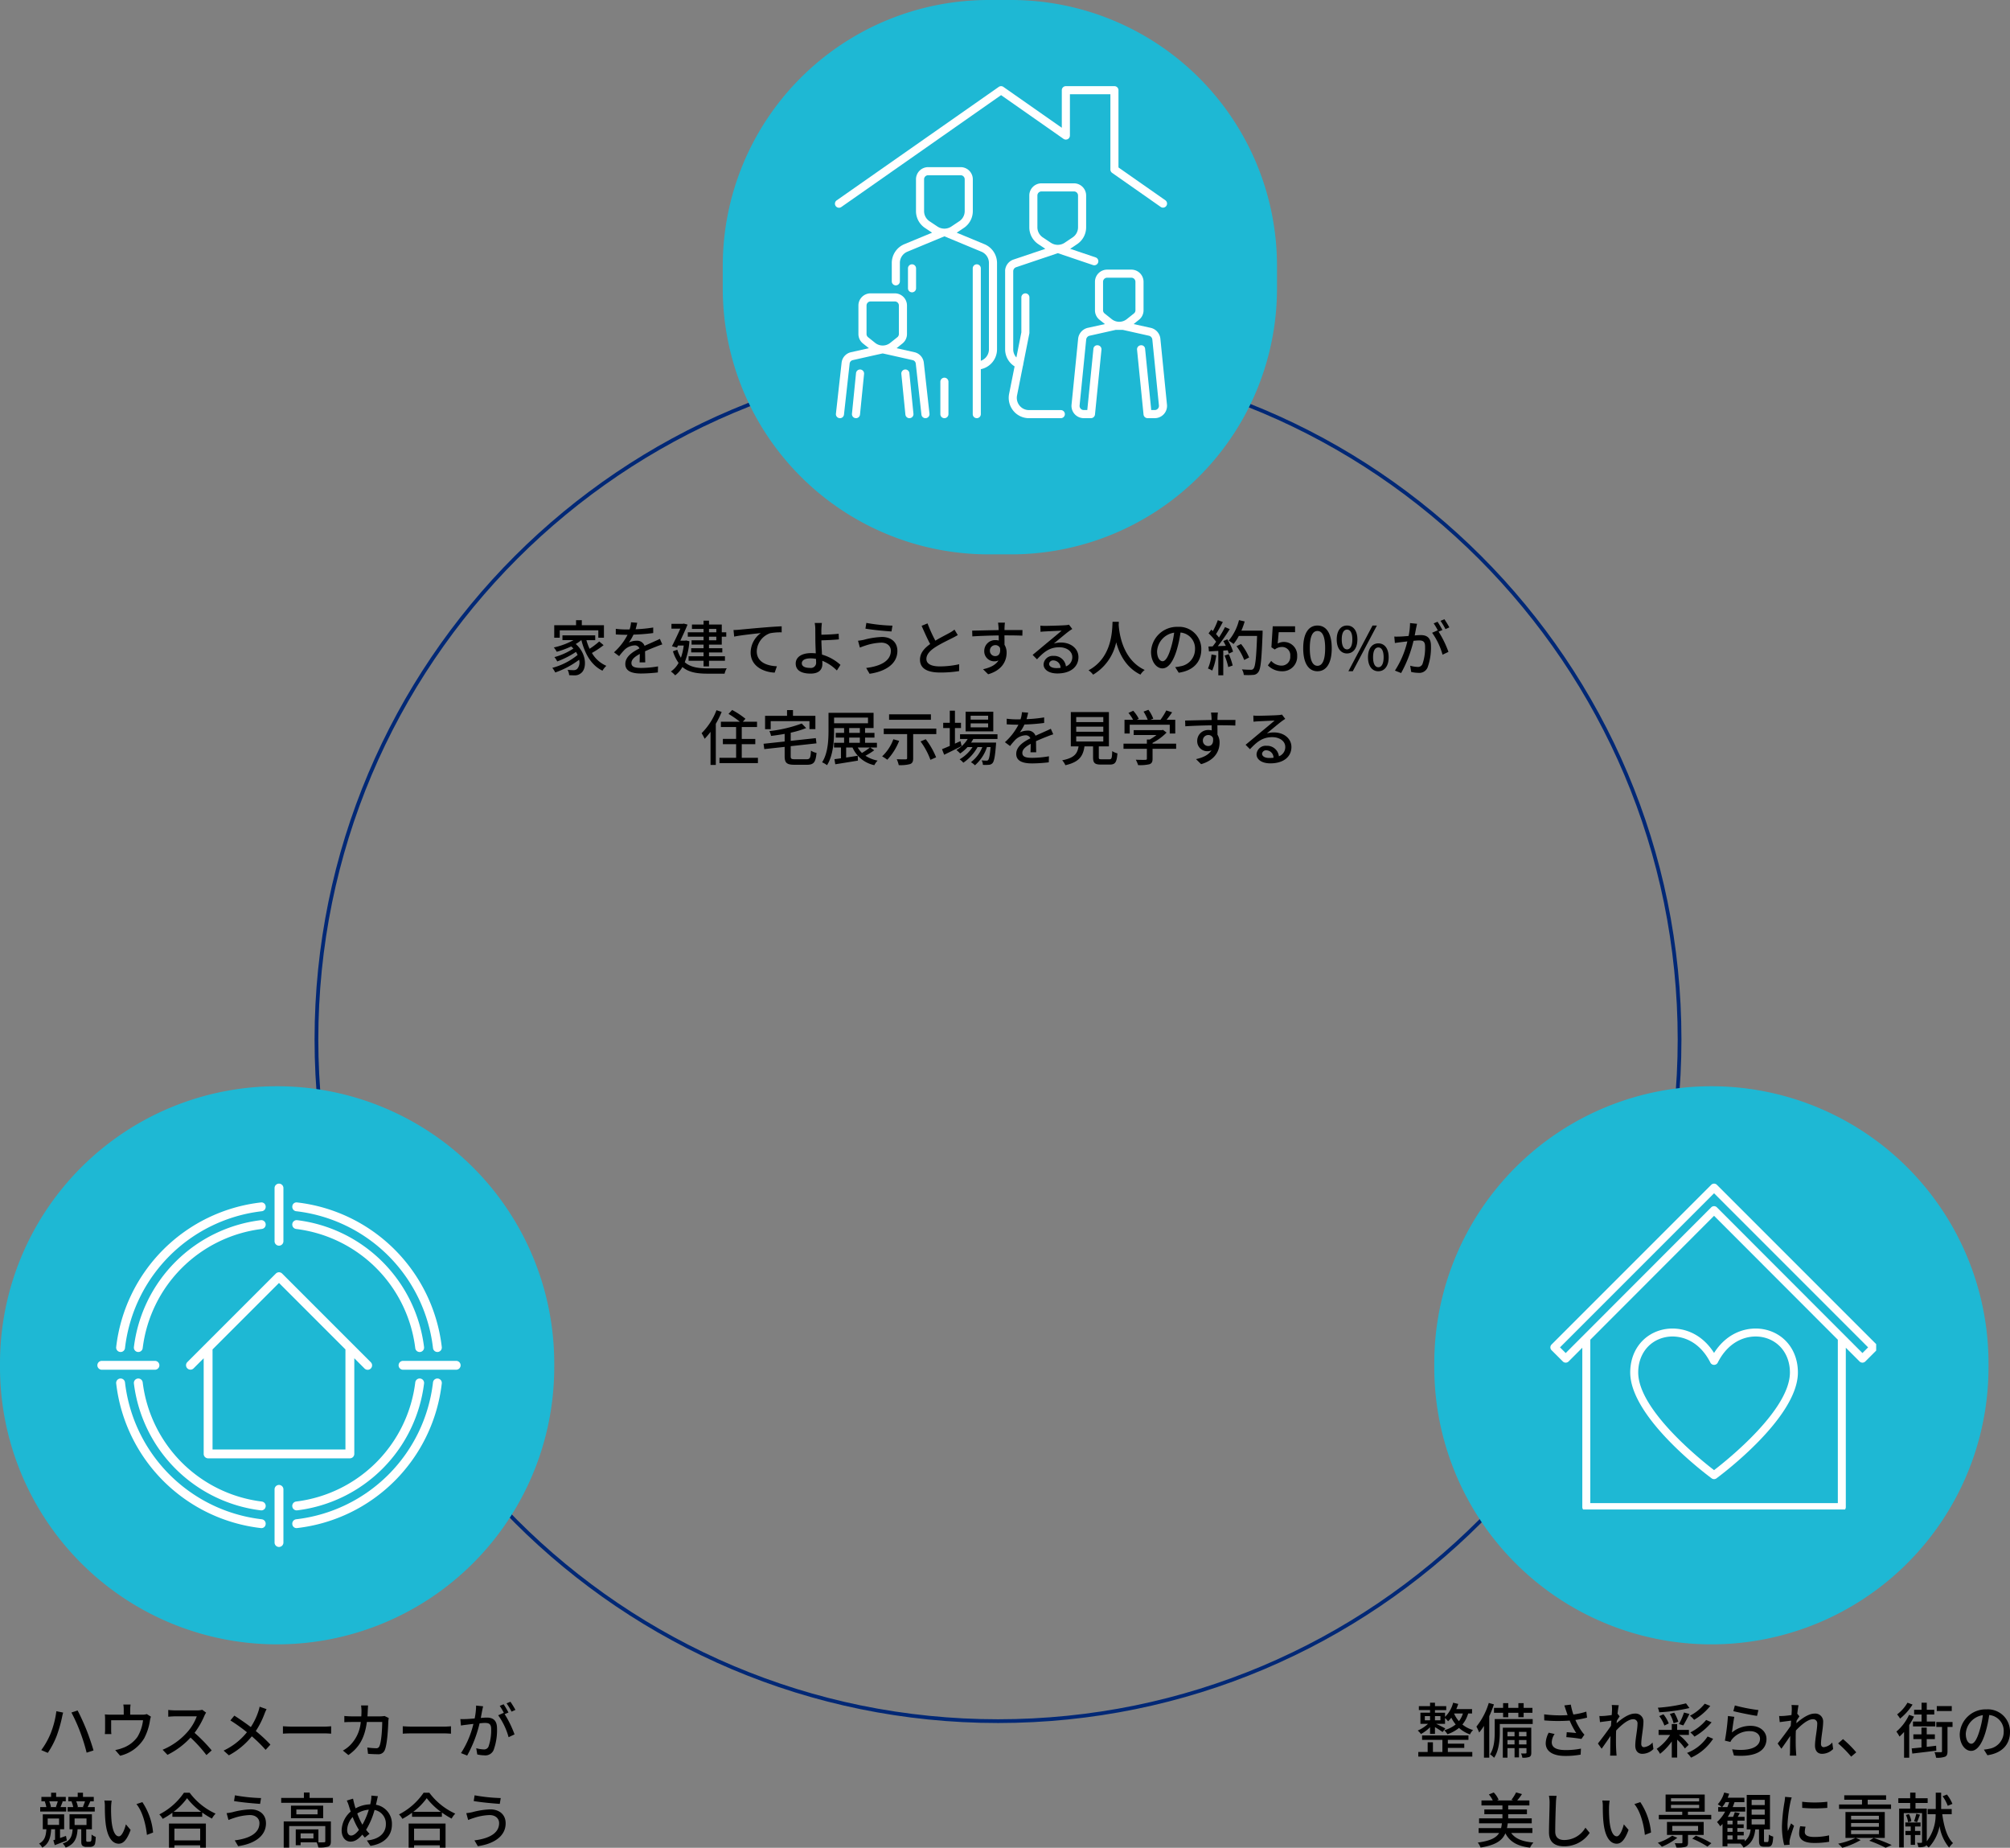 <?xml version="1.0" encoding="UTF-8"?> <svg xmlns="http://www.w3.org/2000/svg" xmlns:xlink="http://www.w3.org/1999/xlink" width="536.736" height="493.312" viewBox="0 0 536.736 493.312"><rect x="0" y="0" width="536.736" height="493.312" fill="#808080" stroke="none"/><defs><clipPath id="clip-path"><rect id="長方形_25732" data-name="長方形 25732" width="89" height="89" fill="#fff"></rect></clipPath><clipPath id="clip-path-2"><rect id="長方形_25733" data-name="長方形 25733" width="87" height="87" fill="#fff"></rect></clipPath><clipPath id="clip-path-3"><rect id="長方形_25734" data-name="長方形 25734" width="97" height="97" fill="#fff"></rect></clipPath></defs><g id="グループ_17572" data-name="グループ 17572" transform="translate(9770 9290)"><g id="パス_43658" data-name="パス 43658" transform="translate(-9686 -9195)" fill="none"><path d="M182.5,0A182.5,182.5,0,1,1,0,182.5,182.5,182.5,0,0,1,182.5,0Z" stroke="none"></path><path d="M 182.5 1 C 170.185 1 157.878 2.241 145.92 4.687 C 134.268 7.072 122.805 10.63 111.852 15.263 C 101.098 19.811 90.725 25.442 81.022 31.997 C 71.411 38.49 62.374 45.947 54.16 54.16 C 45.947 62.374 38.49 71.411 31.997 81.022 C 25.442 90.725 19.811 101.098 15.263 111.852 C 10.63 122.805 7.072 134.268 4.687 145.92 C 2.241 157.878 1 170.185 1 182.5 C 1 194.815 2.241 207.122 4.687 219.08 C 7.072 230.732 10.63 242.195 15.263 253.148 C 19.811 263.902 25.442 274.275 31.997 283.978 C 38.49 293.589 45.947 302.626 54.16 310.84 C 62.374 319.053 71.411 326.51 81.022 333.003 C 90.725 339.558 101.098 345.189 111.852 349.737 C 122.805 354.37 134.268 357.928 145.92 360.313 C 157.878 362.759 170.185 364 182.5 364 C 194.815 364 207.122 362.759 219.08 360.313 C 230.732 357.928 242.195 354.37 253.148 349.737 C 263.902 345.189 274.275 339.558 283.978 333.003 C 293.589 326.51 302.626 319.053 310.84 310.84 C 319.053 302.626 326.51 293.589 333.003 283.978 C 339.558 274.275 345.189 263.902 349.737 253.148 C 354.37 242.195 357.928 230.732 360.313 219.08 C 362.759 207.122 364 194.815 364 182.5 C 364 170.185 362.759 157.878 360.313 145.92 C 357.928 134.268 354.37 122.805 349.737 111.852 C 345.189 101.098 339.558 90.725 333.003 81.022 C 326.51 71.411 319.053 62.374 310.84 54.16 C 302.626 45.947 293.589 38.49 283.978 31.997 C 274.275 25.442 263.902 19.811 253.148 15.263 C 242.195 10.63 230.732 7.072 219.08 4.687 C 207.122 2.241 194.815 1 182.5 1 M 182.5 0 C 283.292 0 365 81.708 365 182.5 C 365 283.292 283.292 365 182.5 365 C 81.708 365 0 283.292 0 182.5 C 0 81.708 81.708 0 182.5 0 Z" stroke="none" fill="#012876"></path></g><path id="パス_43659" data-name="パス 43659" d="M11.624,17.64h4.384V16.52H11.624V15.5h5.5V14.312H4.744V15.5h5.424v3.232H7.64V16.136H6.232v2.592h-2.5V19.96H18.152V18.728H11.624Zm1.664-9.184H15.64A6.062,6.062,0,0,1,14.584,10.5a7.385,7.385,0,0,1-1.3-2.032ZM9.64,10.28H8.184V9.16H9.64ZM5.48,9.16H6.872v1.12H5.48Zm12.608-.7V7.288H13.88A13.082,13.082,0,0,0,14.392,5.9l-1.36-.32a7.972,7.972,0,0,1-2.16,3.776v-1.1H8.184v-.7h3.008V6.5H8.184V5.576H6.872V6.5H3.88v1.04H6.872v.7H4.3v2.976H6.328a9.266,9.266,0,0,1-2.752,1.792,5.222,5.222,0,0,1,.864.928A10.39,10.39,0,0,0,6.872,12.12v1.792H8.184V12.1a22.953,22.953,0,0,1,2.032,1.312l.736-.96c-.4-.224-1.728-.9-2.448-1.232h2.368V9.656a9.663,9.663,0,0,1,.816.88,8.36,8.36,0,0,0,.864-.96,9.374,9.374,0,0,0,1.168,1.808,8.445,8.445,0,0,1-3.056,1.536,5.2,5.2,0,0,1,.848,1.072,9.846,9.846,0,0,0,3.088-1.68,8.658,8.658,0,0,0,2.928,1.728,4.316,4.316,0,0,1,.832-1.168A7.871,7.871,0,0,1,15.512,11.4a8.169,8.169,0,0,0,1.536-2.944Zm8.288.992h1.376V8.264h2.7V9.448h1.408V8.264h2.352V6.952H31.864V5.688H30.456V6.952h-2.7V5.688H26.376V6.952H23.944V8.264h2.432ZM22.552,5.64a18.594,18.594,0,0,1-3.3,6.32,11.521,11.521,0,0,1,.736,1.568,14.281,14.281,0,0,0,1.28-1.76v8.48H22.68V9.176a29.314,29.314,0,0,0,1.248-3.152Zm8.064,11.072V15.544h2v1.168Zm-3.072,0V15.544h1.888v1.168Zm1.888-3.344v1.184H27.544V13.368Zm3.184,0v1.184h-2V13.368Zm1.28-1.12H26.3v8h1.248V17.7h1.888v2.48h1.184V17.7h2v1.2c0,.16-.048.208-.224.224-.16.016-.656.016-1.232,0a4.07,4.07,0,0,1,.352,1.136,4.874,4.874,0,0,0,1.888-.208c.4-.208.5-.544.5-1.136Zm.384-2.3H24.136v3.44c0,1.792-.112,4.24-1.248,5.968a6.065,6.065,0,0,1,1.088.928c1.3-1.92,1.52-4.864,1.52-6.88V11.256H34.28Zm8.9-2.288c.112.32.256.736.416,1.232a33.012,33.012,0,0,1-6.256-.208l.032,1.616a42.073,42.073,0,0,0,6.784.048A22.018,22.018,0,0,0,45.9,13.672c-.544-.064-1.68-.16-2.528-.224l-.112,1.328a38.368,38.368,0,0,1,4.032.48l.8-1.152a7.58,7.58,0,0,1-.768-.944,17.829,17.829,0,0,1-1.648-2.976,27.576,27.576,0,0,0,3.12-.624L48.6,7.96a19.768,19.768,0,0,1-3.456.768,17.4,17.4,0,0,1-.688-2.64L42.728,6.3C42.9,6.776,43.064,7.3,43.176,7.656Zm-3.04,6.272-1.584-.352a6.28,6.28,0,0,0-.8,2.8c0,2.224,1.984,3.392,5.12,3.408a21.853,21.853,0,0,0,4.208-.352l.08-1.6a20.232,20.232,0,0,1-4.192.384c-2.3-.016-3.6-.64-3.6-2.08A4.049,4.049,0,0,1,40.136,13.928ZM55.464,7.48c0,.176-.032.7-.08,1.392-.768.112-1.6.208-2.1.24a10.176,10.176,0,0,1-1.2.016l.16,1.632c.96-.128,2.288-.3,3.04-.4l-.1,1.392c-.864,1.3-2.608,3.6-3.488,4.72l.992,1.392c.672-.928,1.616-2.3,2.368-3.408-.048,1.776-.048,2.688-.064,4.192,0,.256-.016.72-.048,1.056H56.68c-.032-.336-.064-.8-.08-1.088-.1-1.456-.08-2.592-.08-3.984,0-.5.016-1.056.048-1.632,1.392-1.5,3.232-3.008,4.48-3.008a1.1,1.1,0,0,1,1.216,1.264c0,1.5-.592,4.016-.592,5.776,0,1.424.752,2.192,1.872,2.192a4.2,4.2,0,0,0,2.976-1.28L66.28,16.2a3.484,3.484,0,0,1-2.272,1.248c-.5,0-.736-.384-.736-.864,0-1.648.576-4.224.576-5.84A2.105,2.105,0,0,0,61.5,8.488c-1.584,0-3.552,1.44-4.816,2.576.032-.24.048-.464.064-.688.256-.4.56-.864.752-1.152l-.528-.672-.048.016c.128-1.056.256-1.9.336-2.32L55.4,6.184A8.9,8.9,0,0,1,55.464,7.48ZM80.216,5.848a12.248,12.248,0,0,1-3.936,3.2,6.547,6.547,0,0,1,1.1,1.1A15.632,15.632,0,0,0,81.7,6.44Zm.384,4.336a13.137,13.137,0,0,1-4.224,3.328,7.284,7.284,0,0,1,1.1,1.12,16.906,16.906,0,0,0,4.576-3.824ZM75.224,5.752A44.546,44.546,0,0,1,67.688,6.92a4.877,4.877,0,0,1,.384,1.216A46.183,46.183,0,0,0,76.136,7Zm-.736,5.888c.48-.768,1.12-1.984,1.648-3.056L74.68,8.2a17.523,17.523,0,0,1-1.344,3.072Zm-1.328-.992a10.013,10.013,0,0,0-1.1-2.416L70.9,8.584a9.746,9.746,0,0,1,1.008,2.48Zm-2.544.464a9.565,9.565,0,0,0-1.424-2.448l-1.12.5a8.958,8.958,0,0,1,1.376,2.512Zm5.376,3.072V12.84H72.856V11.272h-1.44V12.84H67.9v1.344h3.072A12.442,12.442,0,0,1,67.384,17.9a6.243,6.243,0,0,1,.9,1.328,16.012,16.012,0,0,0,3.136-3.312v4.3h1.44V15.448A12.959,12.959,0,0,1,74.92,17.8l1.008-.976a12.845,12.845,0,0,0-2.592-2.64Zm4.992.416a11.432,11.432,0,0,1-5.5,4.384,5.565,5.565,0,0,1,1.072,1.264,13.647,13.647,0,0,0,5.9-5.04Zm7.28-8.288-.4,1.52c1.232.32,4.752,1.056,6.32,1.264l.368-1.552A46.89,46.89,0,0,1,88.264,6.312Zm-.144,3.04-1.7-.224a60.009,60.009,0,0,1-.816,6.576l1.472.352a3.255,3.255,0,0,1,.544-.848,6.006,6.006,0,0,1,4.72-2.032c1.536,0,2.64.848,2.64,2.032,0,2.112-2.5,3.44-7.44,2.816l.48,1.648c6.256.528,8.688-1.552,8.688-4.432,0-1.9-1.632-3.488-4.24-3.488a7.7,7.7,0,0,0-4.992,1.776C87.624,12.552,87.9,10.36,88.12,9.352ZM103.464,7.48c0,.176-.032.7-.08,1.392-.768.112-1.6.208-2.1.24a10.176,10.176,0,0,1-1.2.016l.16,1.632c.96-.128,2.288-.3,3.04-.4l-.1,1.392c-.864,1.3-2.608,3.6-3.488,4.72l.992,1.392c.672-.928,1.616-2.3,2.368-3.408-.048,1.776-.048,2.688-.064,4.192,0,.256-.016.72-.048,1.056h1.728c-.032-.336-.064-.8-.08-1.088-.1-1.456-.08-2.592-.08-3.984,0-.5.016-1.056.048-1.632,1.392-1.5,3.232-3.008,4.48-3.008a1.1,1.1,0,0,1,1.216,1.264c0,1.5-.592,4.016-.592,5.776,0,1.424.752,2.192,1.872,2.192a4.2,4.2,0,0,0,2.976-1.28l-.24-1.744a3.484,3.484,0,0,1-2.272,1.248c-.5,0-.736-.384-.736-.864,0-1.648.576-4.224.576-5.84A2.105,2.105,0,0,0,109.5,8.488c-1.584,0-3.552,1.44-4.816,2.576.032-.24.048-.464.064-.688.256-.4.56-.864.752-1.152l-.528-.672-.048.016c.128-1.056.256-1.9.336-2.32L103.4,6.184A8.9,8.9,0,0,1,103.464,7.48Zm15.856,12.5,1.36-1.152a29.523,29.523,0,0,0-3.536-3.536l-1.312,1.152A29.2,29.2,0,0,1,119.32,19.976Zm26.864-13.5h-4V7.8h4ZM138.12,10.6h-2.288v1.312h5.952V10.6h-2.272V8.728h2V7.464h-2V5.576H138.12V7.464h-1.984V8.728h1.984Zm-3.76-5.024a10.39,10.39,0,0,1-2.768,3.12,10.3,10.3,0,0,1,.8,1.12,15.2,15.2,0,0,0,3.328-3.744Zm.416,3.248a12.881,12.881,0,0,1-3.376,4.464,10.5,10.5,0,0,1,.832,1.328,14.809,14.809,0,0,0,1.216-1.232v6.88h1.376v-8.72a17.84,17.84,0,0,0,1.28-2.272Zm7.232,8.24c-.832.112-1.7.208-2.512.3V15.3h2.176v-1.28H139.5V12.216h-1.408v1.808h-2.16V15.3h2.16v2.224c-.976.1-1.872.192-2.608.256l.16,1.376c1.744-.208,4.128-.48,6.416-.784Zm4.384-6.336h-4.336v1.328h1.52V18.52c0,.208-.064.272-.288.272-.224.016-.944,0-1.712-.016a6.708,6.708,0,0,1,.416,1.488,5.853,5.853,0,0,0,2.4-.272c.512-.224.656-.672.656-1.44v-6.5h1.344Zm15.344,2.656a5.922,5.922,0,0,0-6.272-6.032,6.935,6.935,0,0,0-7.152,6.656c0,2.672,1.456,4.432,3.04,4.432s2.912-1.808,3.872-5.072a31.859,31.859,0,0,0,.96-4.5,4.254,4.254,0,0,1,3.872,4.464,4.6,4.6,0,0,1-3.872,4.544,9.889,9.889,0,0,1-1.424.224l.944,1.5C159.592,19.048,161.736,16.744,161.736,13.384Zm-11.808.464a5.348,5.348,0,0,1,4.56-4.944,25.474,25.474,0,0,1-.88,4.128c-.736,2.464-1.488,3.5-2.208,3.5C150.712,16.536,149.928,15.688,149.928,13.848ZM34.2,40.36v-1.3H27.416c.08-.4.144-.832.208-1.28h6.4V36.456H27.736v-1.1h5.008v-1.28H27.736V33H33.4V31.672H30.136a13.784,13.784,0,0,0,1.28-1.7l-1.568-.448A12.035,12.035,0,0,1,28.6,31.512l.528.16H24.744l.432-.192a6.131,6.131,0,0,0-1.3-1.936l-1.3.528a7.212,7.212,0,0,1,1.04,1.6H20.6V33h5.6v1.072H21.368v1.28H26.2v1.1H19.96v1.328h6.1c-.064.464-.128.88-.224,1.28H19.848v1.3H25.32c-.768,1.28-2.336,2.1-5.712,2.56a4.422,4.422,0,0,1,.752,1.328c4.064-.656,5.808-1.888,6.624-3.808,1.2,2.288,3.216,3.424,6.592,3.84a5.5,5.5,0,0,1,.9-1.376c-2.912-.24-4.848-1.008-5.936-2.544Zm6.464-9.92-2.048-.016a9.259,9.259,0,0,1,.176,1.856c0,1.536-.16,5.664-.16,7.936,0,2.656,1.632,3.7,4.064,3.7a8.125,8.125,0,0,0,6.8-3.584L48.36,38.936a6.556,6.556,0,0,1-5.632,3.3c-1.392,0-2.432-.576-2.432-2.272,0-2.208.112-5.9.192-7.68A14.593,14.593,0,0,1,40.664,30.44Zm14.16,1.28-1.952-.032a8.186,8.186,0,0,1,.128,1.5c0,.96.016,2.88.176,4.288.432,4.208,1.92,5.744,3.536,5.744,1.168,0,2.16-.944,3.168-3.68l-1.264-1.488c-.368,1.456-1.072,3.2-1.872,3.2-1.072,0-1.728-1.7-1.968-4.208a35.822,35.822,0,0,1-.112-3.6A13.1,13.1,0,0,1,54.824,31.72Zm8.192.4-1.584.528c1.616,1.92,2.528,5.472,2.8,8.224l1.648-.64A17.428,17.428,0,0,0,63.016,32.12Zm8.192.72h7.52v.88h-7.52Zm0-1.76h7.52v.848h-7.52ZM81.96,35.528H75.736V34.68h4.48V30.1H69.768V34.68h4.448v.848H67.96v1.184h14ZM71.528,41.08a13.229,13.229,0,0,1-3.84,1.888,9.713,9.713,0,0,1,1.088,1.056A17.492,17.492,0,0,0,72.9,41.64Zm.032-2.608h6.88v1.344H71.56Zm8.384,2.4V37.416H70.136v3.456h4.128v1.984c0,.176-.064.24-.288.256-.208,0-1.008,0-1.76-.032a5.13,5.13,0,0,1,.432,1.168,8.707,8.707,0,0,0,2.416-.176c.528-.16.688-.48.688-1.152V40.872ZM76.888,41.88a23.025,23.025,0,0,1,4.048,2.112l1.056-.9a23.82,23.82,0,0,0-4.144-2.016Zm15.856-5.2h3.5v1.408h-3.5Zm0-2.592h3.5V35.48h-3.5Zm0-2.576h3.5V32.9h-3.5ZM86.28,41h1.376v1.088H86.28Zm1.376-2.944H86.28v-.992h1.376Zm0,1.984H86.28v-.992h1.376Zm-2.784-6.592a7.534,7.534,0,0,0,.9-1.312h.976c-.144.448-.3.88-.48,1.312ZM96.3,42.776c-.224,0-.256-.048-.256-.432V39.4h1.6V30.2H91.432v9.2h1.024A4.387,4.387,0,0,1,90.9,42.568v-.48H88.936V41h1.7v-.96h-1.7v-.992h1.68v-.992h-1.68v-.992h1.92V36.056H89.032c.176-.3.368-.656.56-.992l-1.344-.256a10.137,10.137,0,0,1-.464,1.248H86.376a13.271,13.271,0,0,0,.784-1.408h3.872v-1.2H87.688c.176-.432.336-.864.48-1.312h2.64v-1.2H86.36q.216-.528.384-1.056l-1.328-.32A7.955,7.955,0,0,1,83.7,32.7a8.089,8.089,0,0,1,1.072.752h-.96v1.2h1.856A10.143,10.143,0,0,1,83.5,37.432a9.721,9.721,0,0,1,.864,1.136,7.494,7.494,0,0,0,.608-.624v5.968H86.28v-.72H89.8l-.032.016a4.342,4.342,0,0,1,.816,1.056c2.176-.992,2.88-2.672,3.136-4.864h.992v2.96c0,1.264.256,1.664,1.376,1.664h1.04c.944,0,1.28-.56,1.376-2.7a3.689,3.689,0,0,1-1.168-.528c-.032,1.744-.1,1.984-.368,1.984Zm9.936-10.752.016,1.632a40.778,40.778,0,0,0,6.7,0V32.024A29.485,29.485,0,0,1,106.232,32.024Zm.912,6.656-1.44-.128a8.1,8.1,0,0,0-.272,1.968c0,1.552,1.248,2.5,3.968,2.5a21.952,21.952,0,0,0,4.048-.32l-.032-1.712a17.182,17.182,0,0,1-3.984.432c-1.936,0-2.5-.592-2.5-1.312A5.559,5.559,0,0,1,107.144,38.68Zm-3.7-7.808-1.776-.16a11.63,11.63,0,0,1-.144,1.328,46.172,46.172,0,0,0-.688,6.384,20.332,20.332,0,0,0,.592,5.168l1.456-.1c-.016-.192-.032-.432-.032-.592a3.128,3.128,0,0,1,.08-.736c.16-.8.72-2.512,1.136-3.728l-.8-.64c-.256.592-.576,1.376-.848,2.032a15.787,15.787,0,0,1-.1-1.712,38.371,38.371,0,0,1,.784-6.032A11.475,11.475,0,0,1,103.448,30.872Zm26.528,1.872h-6.24V31.48h4.912V30.3H117.48V31.48h4.736v1.264h-6.128v1.184h13.888Zm-3.248,4.016H119.3v-.992h7.424Zm0,1.936H119.3V37.7h7.424Zm0,1.968H119.3V39.64h7.424Zm1.568-5.9H117.8v6.912h2.656a18.3,18.3,0,0,1-4.608,1.536,8,8,0,0,1,1.1,1.1,21.173,21.173,0,0,0,4.912-2.064l-1.3-.576H128.3Zm-4.144,7.664A34.108,34.108,0,0,1,128.52,44.3l1.632-.72a50.489,50.489,0,0,0-4.816-1.9Zm22.208-9.84a10.058,10.058,0,0,0-1.472-2.5l-1.152.464a10.569,10.569,0,0,1,1.376,2.544ZM137.8,40.9V39.816h-1.424V38.632h1.472V37.56h-4.064v1.072h1.44v1.184h-1.408V40.9h1.408v2.624h1.152V40.9Zm-3.856-5.36a7.3,7.3,0,0,1,.592,1.968l.864-.272a6.93,6.93,0,0,0-.64-1.92Zm2.768-.32a18.122,18.122,0,0,1-.592,2.016l.8.24c.224-.512.5-1.28.784-2Zm9.456.128V33.96h-2.816V29.592h-1.44V33.96h-2.16v1.392h2.128a11.7,11.7,0,0,1-2.368,7.232V33.848H136.5v-1.5h3.248V31.08H136.5v-1.5H135.08v1.5h-3.168v1.264h3.168v1.5h-2.944V44.216h1.232V35.048h4.88V42.76c0,.176-.064.224-.224.224a8.939,8.939,0,0,1-1.1-.016,5.543,5.543,0,0,1,.352,1.184,4.3,4.3,0,0,0,1.76-.208.758.758,0,0,0,.336-.336,8.557,8.557,0,0,1,.656.64,11.584,11.584,0,0,0,2.9-5.728,11.736,11.736,0,0,0,2.56,5.744,5.4,5.4,0,0,1,1.04-1.2c-1.616-1.536-2.432-4.432-2.88-7.712Z" transform="translate(-9395 -8841)"></path><path id="パス_43660" data-name="パス 43660" d="M74,0a74,74,0,0,1,74,74v1A74,74,0,0,1,0,75V74A74,74,0,0,1,74,0Z" transform="translate(-9770 -9000)" fill="#1eb8d4"></path><path id="パス_43661" data-name="パス 43661" d="M74,0a74,74,0,0,1,74,74v1A74,74,0,0,1,0,75V74A74,74,0,0,1,74,0Z" transform="translate(-9387 -9000)" fill="#1eb8d4"></path><path id="パス_43662" data-name="パス 43662" d="M71,0h6a71,71,0,0,1,71,71v6a71,71,0,0,1-71,71H71A71,71,0,0,1,0,77V71A71,71,0,0,1,71,0Z" transform="translate(-9577 -9290)" fill="#1eb8d4"></path><path id="パス_43663" data-name="パス 43663" d="M6.472,8.28h10.3v1.968h1.5V6.92H12.36V5.576H10.824V6.92H5v3.328H6.472Zm10.544,2.976a20.794,20.794,0,0,1-2.576,1.952,15.159,15.159,0,0,1-.848-2.3h2.352V9.624H7.192V10.9h2.944a19.155,19.155,0,0,1-5.248,1.952,7.338,7.338,0,0,1,.784,1.152,23.884,23.884,0,0,0,3.856-1.424,4.968,4.968,0,0,1,.592.56,17.283,17.283,0,0,1-5.072,2.288A5.278,5.278,0,0,1,5.8,16.584a24.16,24.16,0,0,0,5.008-2.544q.24.408.432.816A17.979,17.979,0,0,1,4.488,18.3a7.258,7.258,0,0,1,.784,1.232,23.216,23.216,0,0,0,6.368-3.392,2.618,2.618,0,0,1-.528,2.448,1.375,1.375,0,0,1-1.056.32,13.686,13.686,0,0,1-1.488-.08,3.591,3.591,0,0,1,.416,1.424c.5.032.976.048,1.376.048a2.511,2.511,0,0,0,1.792-.592c1.552-1.12,1.616-5.136-1.408-7.776A10,10,0,0,0,12.216,10.9h.032c.96,3.744,2.688,6.736,5.632,8.16a5.448,5.448,0,0,1,1.04-1.3,8.193,8.193,0,0,1-3.856-3.44,24.6,24.6,0,0,0,3.12-2.08ZM27.16,6.264,25.5,6.136a7.968,7.968,0,0,1-.368,1.9c-.32.016-.64.016-.944.016a20.681,20.681,0,0,1-2.752-.176v1.5c.9.064,2,.1,2.672.1h.464a16.076,16.076,0,0,1-3.616,4.672l1.376,1.024a17.4,17.4,0,0,1,1.456-1.712,4.078,4.078,0,0,1,2.656-1.152,1.288,1.288,0,0,1,1.312.8c-1.856.944-3.776,2.192-3.776,4.16,0,1.984,1.856,2.544,4.24,2.544a40.743,40.743,0,0,0,4.448-.288l.048-1.616a27.246,27.246,0,0,1-4.448.416c-1.616,0-2.656-.224-2.656-1.312,0-.944.864-1.68,2.24-2.432-.016.784-.032,1.7-.064,2.256H29.3c-.016-.768-.032-2.048-.048-2.96,1.12-.512,2.16-.928,2.976-1.248.48-.192,1.168-.448,1.632-.592l-.656-1.472c-.512.256-.976.464-1.52.7-.752.352-1.568.688-2.56,1.152a2.106,2.106,0,0,0-2.144-1.36,4.7,4.7,0,0,0-2.048.48,12.839,12.839,0,0,0,1.232-2.112,49.437,49.437,0,0,0,5.264-.416V7.528a36.887,36.887,0,0,1-4.7.464C26.936,7.3,27.064,6.712,27.16,6.264ZM46.328,7.9H48.28v.912H46.328Zm1.952,3.04H46.328v-.96H48.28Zm-3.408,0h-3.2V12.1h3.2v.96h-3.3v1.12h3.3v1.024h-4v1.2h4v1.5h1.456v-1.5h4.256v-1.2H46.328V14.184H49.88v-1.12H46.328V12.1h3.408V9.976h1.2V8.808h-1.2V6.728H46.328V5.7H44.872V6.728h-3.1V7.9h3.1v.912H40.664V9.976h4.208Zm-4.656.048-.24.048h-1.3c.7-1.488,1.424-3.056,1.92-4.288l-1.024-.272-.224.064H36.3v1.3h2.368c-.624,1.392-1.488,3.248-2.24,4.688l1.344.368.272-.56h1.536a15.833,15.833,0,0,1-.752,3.264,8.321,8.321,0,0,1-.96-2.144l-1.168.416a10.392,10.392,0,0,0,1.5,3.1,6.545,6.545,0,0,1-2.048,2.3A6.326,6.326,0,0,1,37.288,20.3a6.975,6.975,0,0,0,1.936-2.224c1.68,1.424,3.92,1.776,6.72,1.776h4.544a5.216,5.216,0,0,1,.576-1.44c-.96.032-4.3.032-5.088.032-2.5-.016-4.592-.3-6.128-1.648a18.873,18.873,0,0,0,1.248-5.6ZM52.872,8.2l.176,1.76c1.776-.384,5.5-.768,7.12-.944a6.443,6.443,0,0,0-2.72,5.2c0,3.536,3.28,5.216,6.416,5.36l.592-1.7c-2.656-.112-5.376-1.088-5.376-4a5.3,5.3,0,0,1,3.552-4.816,14.272,14.272,0,0,1,3.1-.24V7.208c-1.1.048-2.7.144-4.416.288-2.944.24-5.792.512-6.96.624C54.056,8.152,53.5,8.184,52.872,8.2Zm18.24,8.88c0-.816.848-1.312,2.336-1.312a7.366,7.366,0,0,1,1.456.144c.016.32.016.592.016.8a1.392,1.392,0,0,1-1.6,1.6C71.96,18.312,71.112,17.912,71.112,17.08Zm5.36-10.768h-1.92a9.051,9.051,0,0,1,.16,1.728c0,.688.016,1.84.016,2.784,0,.912.064,2.336.112,3.6-.384-.032-.784-.064-1.184-.064-2.832,0-4.176,1.232-4.176,2.784,0,1.968,1.744,2.688,3.984,2.688,2.368,0,3.136-1.216,3.136-2.576,0-.24,0-.528-.016-.848A11.727,11.727,0,0,1,80.472,19l.96-1.5A12.457,12.457,0,0,0,76.5,14.76c-.064-1.312-.16-2.784-.16-3.808,1.3-.032,3.28-.112,4.672-.256l-.064-1.5c-1.376.16-3.328.24-4.608.256,0-.512-.016-1.008,0-1.408A17.055,17.055,0,0,1,76.472,6.312ZM94.888,13.72c0,2.7-2.672,4.128-6.592,4.608l.912,1.552c4.288-.624,7.424-2.656,7.424-6.1,0-2.384-1.728-3.728-4.112-3.728a20.848,20.848,0,0,0-4.816.752,14.165,14.165,0,0,1-1.584.256l.5,1.824c.416-.16.944-.368,1.424-.512a14.784,14.784,0,0,1,4.288-.8C93.912,11.576,94.888,12.488,94.888,13.72ZM88.344,6.3,88.1,7.832c1.824.32,5.152.64,6.96.752l.256-1.552A45.383,45.383,0,0,1,88.344,6.3Zm16.336.128L103.1,7.08c.752,1.712,1.552,3.52,2.288,4.864-1.632,1.152-2.72,2.464-2.72,4.16,0,2.56,2.272,3.44,5.36,3.44a30.546,30.546,0,0,0,5.088-.384l.016-1.824a23.837,23.837,0,0,1-5.168.576c-2.384,0-3.584-.736-3.584-1.984,0-1.168.9-2.176,2.3-3.1,1.52-.992,3.648-1.984,4.7-2.528.512-.256.96-.5,1.376-.752l-.88-1.456a8.872,8.872,0,0,1-1.28.848c-.832.464-2.416,1.248-3.824,2.1A37.384,37.384,0,0,1,104.68,6.424Zm20.672-.192h-1.84c.032.16.08.656.128,1.168.016.192.016.464.032.816-2.288.032-5.264.112-7.072.144l.048,1.536c1.984-.128,4.608-.224,7.04-.256,0,.464.016.944.016,1.36a3.2,3.2,0,0,0-.9-.112,2.89,2.89,0,0,0-2.976,2.88,2.672,2.672,0,0,0,2.688,2.784,2.506,2.506,0,0,0,1.12-.24c-.768,1.232-2.24,1.936-4.128,2.352l1.36,1.344c3.792-1.1,4.928-3.616,4.928-5.744a3.941,3.941,0,0,0-.56-2.128c0-.72,0-1.648-.016-2.512,2.32,0,3.84.032,4.784.08l.032-1.5h-4.8c0-.32,0-.608.016-.8A9.324,9.324,0,0,1,125.352,6.232Zm-4.016,7.5a1.442,1.442,0,0,1,1.456-1.5A1.319,1.319,0,0,1,124.04,13c.208,1.5-.416,2.16-1.248,2.16A1.4,1.4,0,0,1,121.336,13.736Zm15.808,3.488a1.063,1.063,0,0,1,1.168-.912A1.965,1.965,0,0,1,140.2,18.3a8.526,8.526,0,0,1-1.136.064C137.928,18.36,137.144,17.928,137.144,17.224ZM134.808,7.032l.048,1.648c.368-.048.784-.08,1.184-.1.832-.048,3.6-.176,4.448-.208-.8.7-2.656,2.24-3.552,2.976-.944.784-2.944,2.464-4.192,3.488l1.168,1.184c1.888-2.016,3.392-3.216,5.952-3.216,2,0,3.472,1.088,3.472,2.592a2.6,2.6,0,0,1-1.7,2.512,3.158,3.158,0,0,0-3.328-2.8,2.432,2.432,0,0,0-2.64,2.256c0,1.456,1.472,2.432,3.68,2.432,3.6,0,5.632-1.824,5.632-4.368,0-2.24-1.984-3.888-4.656-3.888a6.629,6.629,0,0,0-1.92.272c1.136-.928,3.1-2.592,3.92-3.2.336-.256.672-.48,1.008-.688l-.88-1.152a4.771,4.771,0,0,1-1.024.144c-.864.08-4.512.176-5.344.176A11.622,11.622,0,0,1,134.808,7.032Zm19.28-1.024c-.112,2.112-.016,9.536-6.416,12.944A5.093,5.093,0,0,1,148.9,20.12a13.281,13.281,0,0,0,6.16-8.64c.832,3.088,2.608,6.752,6.48,8.624a4.82,4.82,0,0,1,1.136-1.248C156.7,16.1,155.864,8.92,155.72,6.792c.032-.288.032-.56.048-.784Zm23.7,7.376a5.922,5.922,0,0,0-6.272-6.032,6.935,6.935,0,0,0-7.152,6.656c0,2.672,1.456,4.432,3.04,4.432s2.912-1.808,3.872-5.072a31.859,31.859,0,0,0,.96-4.5,4.254,4.254,0,0,1,3.872,4.464,4.6,4.6,0,0,1-3.872,4.544,9.889,9.889,0,0,1-1.424.224l.944,1.5C175.64,19.048,177.784,16.744,177.784,13.384Zm-11.808.464a5.348,5.348,0,0,1,4.56-4.944,25.474,25.474,0,0,1-.88,4.128c-.736,2.464-1.488,3.5-2.208,3.5C166.76,16.536,165.976,15.688,165.976,13.848Zm14.528.88a12.092,12.092,0,0,1-.944,3.744,6.253,6.253,0,0,1,1.136.56,14.814,14.814,0,0,0,1.072-4.08Zm3.5.288a17.278,17.278,0,0,1,.976,3.072l1.184-.416a17.448,17.448,0,0,0-1.04-3.024Zm-.352-3.872a13.759,13.759,0,0,1,.672,1.28l-2.128.08a50.224,50.224,0,0,0,3.184-4.544l-1.264-.544A29.819,29.819,0,0,1,182.5,10.2a9.323,9.323,0,0,0-.784-.928c.576-.864,1.248-2.128,1.824-3.216l-1.344-.48a18.451,18.451,0,0,1-1.312,2.9l-.432-.384-.72.992a17.218,17.218,0,0,1,2.016,2.24c-.32.448-.624.864-.928,1.248l-1.12.032.128,1.312c.736-.048,1.584-.1,2.5-.144V20.28h1.328V13.688l1.184-.08a8.061,8.061,0,0,1,.288.9l1.136-.544a13.521,13.521,0,0,0-1.536-3.28Zm10.5-2.784h-5.664a21.186,21.186,0,0,0,.88-2.448l-1.52-.352a13.387,13.387,0,0,1-2.768,5.472,11.122,11.122,0,0,1,1.312.9A12.436,12.436,0,0,0,187.8,9.784h4.88c-.208,5.872-.464,8.24-.976,8.752a.767.767,0,0,1-.688.272c-.384,0-1.344-.016-2.384-.1a3.351,3.351,0,0,1,.5,1.488,15.294,15.294,0,0,0,2.464-.016A1.709,1.709,0,0,0,193,19.448c.672-.816.88-3.312,1.152-10.368Zm-3.6,7.168a15.094,15.094,0,0,0-2.16-3.6l-1.2.592a15.72,15.72,0,0,1,2.048,3.68Zm8.864,3.68a3.885,3.885,0,0,0,3.968-4.08,3.54,3.54,0,0,0-5.2-3.328l.272-3.024h4.368V7.208h-5.968l-.352,5.6.9.592a3.1,3.1,0,0,1,1.888-.672,2.184,2.184,0,0,1,2.24,2.464,2.3,2.3,0,0,1-2.336,2.512,3.768,3.768,0,0,1-2.752-1.264l-.88,1.2A5.211,5.211,0,0,0,199.416,19.208Zm9.392,0c2.3,0,3.808-2.048,3.808-6.144C212.616,9,211.112,7,208.808,7S205,8.984,205,13.064C205,17.16,206.5,19.208,208.808,19.208Zm0-1.456c-1.2,0-2.048-1.28-2.048-4.688,0-3.376.848-4.608,2.048-4.608s2.048,1.232,2.048,4.608C210.856,16.472,210.008,17.752,208.808,17.752Zm7.888-3.3c1.648,0,2.768-1.376,2.768-3.744S218.344,7,216.7,7s-2.752,1.344-2.752,3.712S215.048,14.456,216.7,14.456Zm0-1.088c-.816,0-1.408-.848-1.408-2.656,0-1.824.592-2.624,1.408-2.624.832,0,1.424.8,1.424,2.624C218.12,12.52,217.528,13.368,216.7,13.368Zm.368,5.84h1.168L224.68,7h-1.168Zm8,0c1.632,0,2.752-1.36,2.752-3.728s-1.12-3.712-2.752-3.712c-1.648,0-2.768,1.344-2.768,3.712S223.416,19.208,225.064,19.208Zm0-1.072c-.832,0-1.408-.848-1.408-2.656,0-1.824.576-2.624,1.408-2.624.816,0,1.408.8,1.408,2.624C226.472,17.288,225.88,18.136,225.064,18.136ZM235.4,6.536l-1.872-.192a17.963,17.963,0,0,1-.384,3.44c-.9.08-1.76.144-2.272.16-.544.016-1.024.032-1.552,0l.16,1.728c.432-.08,1.184-.176,1.584-.224.368-.048,1.024-.128,1.744-.208a24.954,24.954,0,0,1-3.312,7.792l1.648.656a33.408,33.408,0,0,0,3.312-8.608c.592-.064,1.12-.1,1.456-.1,1.008,0,1.632.24,1.632,1.616a13.188,13.188,0,0,1-.7,4.7,1.285,1.285,0,0,1-1.312.752,8.45,8.45,0,0,1-1.968-.32l.272,1.664a8.849,8.849,0,0,0,1.9.24,2.391,2.391,0,0,0,2.464-1.408,15.492,15.492,0,0,0,.912-5.808c0-2.24-1.184-2.864-2.72-2.864-.368,0-.96.032-1.616.1.144-.752.288-1.52.384-2.016C235.24,7.288,235.32,6.872,235.4,6.536Zm7.3-1.216-1.04.432a16.154,16.154,0,0,1,1.328,2.208l1.04-.464A24.828,24.828,0,0,0,242.7,5.32Zm-1.824.672-1.04.432a14.5,14.5,0,0,1,1.136,1.952c-.016-.032-.048-.064-.064-.1l-1.488.656a18.465,18.465,0,0,1,2.784,5.856l1.584-.752a27.99,27.99,0,0,0-2.64-5.408l1.024-.432A23.438,23.438,0,0,0,240.872,5.992ZM48.32,29.608a17.215,17.215,0,0,1-3.968,6.128,14.119,14.119,0,0,1,.816,1.5,18.716,18.716,0,0,0,1.568-1.856v8.832h1.408V33.24a25.517,25.517,0,0,0,1.568-3.184Zm6.752,12.7V38.68h3.616V37.272H55.072V34.1h4.08V32.68H55.36l.7-.784a22.054,22.054,0,0,0-3.552-2.352L51.536,30.6a23.921,23.921,0,0,1,3.024,2.08H49.5V34.1h4.064v3.168H50.032V38.68h3.536v3.632H49.12v1.424H59.392V42.312ZM62.8,32.52H73.152v2.144h1.584V31.112H68.752V29.576H67.168v1.536H61.3v3.552h1.5ZM69.28,42.7c-.96,0-1.136-.112-1.136-.816V39.208l6.88-.752-.176-1.392-6.7.72V35.608a25.9,25.9,0,0,0,4.128-1.232L71.088,33.16a36.766,36.766,0,0,1-8.64,2.032,4.69,4.69,0,0,1,.448,1.28c1.184-.144,2.416-.32,3.632-.544V37.96l-5.632.608.192,1.424,5.44-.592v2.5c0,1.776.576,2.272,2.64,2.272H72.5c1.84,0,2.3-.7,2.544-3.168a4.064,4.064,0,0,1-1.488-.608c-.112,1.936-.256,2.3-1.152,2.3ZM89.3,39.56a17.617,17.617,0,0,1-2.128,1.456,6.2,6.2,0,0,1-1.12-1.456ZM83.76,36.92h2.848v1.392H83.76Zm0-2.544h2.848v1.28H83.76Zm-4.032-2.8h9.056V33.1H79.728Zm9.648,7.984h1.792V38.312H88V36.92h2.512V35.656H88v-1.28h2.272V30.3H78.24v4.672c0,2.544-.128,6.08-1.712,8.544a6.272,6.272,0,0,1,1.312.768c1.664-2.592,1.888-6.576,1.888-9.312v-.592H82.4v1.28H80.176V36.92H82.4v1.392H79.712V39.56h1.856v2.88c-.64.1-1.232.176-1.744.24l.224,1.36c1.664-.256,3.92-.624,6.048-.976l-.048-1.3c-1.056.16-2.112.336-3.1.48V39.56h1.7a8.2,8.2,0,0,0,5.824,4.72,4.725,4.725,0,0,1,.88-1.216,9.155,9.155,0,0,1-3.248-1.3A18.041,18.041,0,0,0,90.448,40.3ZM105.584,30.7H94.416v1.472h11.168ZM95.552,37.368a11.748,11.748,0,0,1-2.992,4.56,11.972,11.972,0,0,1,1.376.9,15.878,15.878,0,0,0,3.168-5.04Zm7.264.576a19.354,19.354,0,0,1,2.64,4.912l1.52-.672a20.789,20.789,0,0,0-2.768-4.832ZM92.992,34.52v1.472h6.24v6.416c0,.24-.1.3-.4.32-.288.016-1.376,0-2.368-.032a7.241,7.241,0,0,1,.528,1.568A9.651,9.651,0,0,0,100,43.992c.64-.224.848-.672.848-1.552V35.992h6.176V34.52Zm27.872-2.4h-4.672V31.08h4.672Zm0,2.064h-4.672V33.128h4.672Zm1.376-4.176h-7.392v5.248h7.392Zm-8.768,7.856c-.5.224-.992.448-1.472.672v-4.16h1.616V32.968H112V29.736h-1.376v3.232h-1.76v1.408h1.76v4.768c-.784.336-1.5.64-2.08.864l.576,1.488c1.344-.64,3.072-1.5,4.672-2.32Zm9.888-.576V36.024h-10v1.264h2.048a8.589,8.589,0,0,1-3.024,2.944,8.062,8.062,0,0,1,1.008.928,10.863,10.863,0,0,0,1.968-1.712H116.7a10.355,10.355,0,0,1-3.456,3.28,4.128,4.128,0,0,1,.992.9,12.3,12.3,0,0,0,3.808-4.176h1.264a9.28,9.28,0,0,1-3.04,4.032,4.775,4.775,0,0,1,1.072.832,11.058,11.058,0,0,0,3.216-4.864h.96c-.192,2.256-.4,3.168-.64,3.44-.128.16-.256.176-.5.176A10.693,10.693,0,0,1,119.136,43a2.939,2.939,0,0,1,.336,1.2,12.6,12.6,0,0,0,1.6-.016,1.392,1.392,0,0,0,.96-.448c.432-.48.672-1.728.928-4.928.016-.192.032-.56.032-.56H116.3a7.365,7.365,0,0,0,.592-.96Zm8.192-7.024-1.664-.128a7.968,7.968,0,0,1-.368,1.9c-.32.016-.64.016-.944.016a20.681,20.681,0,0,1-2.752-.176v1.5c.9.064,2,.1,2.672.1h.464a16.076,16.076,0,0,1-3.616,4.672l1.376,1.024a17.4,17.4,0,0,1,1.456-1.712,4.078,4.078,0,0,1,2.656-1.152,1.288,1.288,0,0,1,1.312.8c-1.856.944-3.776,2.192-3.776,4.16,0,1.984,1.856,2.544,4.24,2.544a40.743,40.743,0,0,0,4.448-.288l.048-1.616a27.245,27.245,0,0,1-4.448.416c-1.616,0-2.656-.224-2.656-1.312,0-.944.864-1.68,2.24-2.432-.016.784-.032,1.7-.064,2.256h1.52c-.016-.768-.032-2.048-.048-2.96,1.12-.512,2.16-.928,2.976-1.248.48-.192,1.168-.448,1.632-.592l-.656-1.472c-.512.256-.976.464-1.52.7-.752.352-1.568.688-2.56,1.152a2.106,2.106,0,0,0-2.144-1.36,4.7,4.7,0,0,0-2.048.48,12.839,12.839,0,0,0,1.232-2.112,49.437,49.437,0,0,0,5.264-.416V31.528a36.887,36.887,0,0,1-4.7.464C131.328,31.3,131.456,30.712,131.552,30.264Zm12.832,6.32h7.232V37.96h-7.232Zm0-2.592h7.232v1.36h-7.232Zm0-2.56h7.232v1.344h-7.232Zm6.784,11.28c-.64,0-.752-.064-.752-.544v-2.9h2.7V30.1H142.944v9.168h2.064c-.3,1.9-1.088,3.072-4.368,3.712a4.608,4.608,0,0,1,.848,1.312c3.744-.848,4.736-2.48,5.1-5.024h2.3v2.9c0,1.5.416,1.952,2.1,1.952h2.368c1.44,0,1.856-.592,2.032-2.992A4.19,4.19,0,0,1,154,40.52c-.064,1.936-.16,2.192-.784,2.192Zm7.5-9.232H169.36v2.352h1.472V32.168h-2.32c.5-.608,1.024-1.312,1.488-2l-1.568-.5a16.816,16.816,0,0,1-1.552,2.5h-2.7l.784-.3a9.485,9.485,0,0,0-1.3-2.368l-1.3.48a11.85,11.85,0,0,1,1.12,2.192h-2.96l.576-.272a9.818,9.818,0,0,0-1.488-2.144l-1.28.576a10.1,10.1,0,0,1,1.248,1.84h-2.3v3.664h1.392Zm12.4,5.056h-6.3v-.208a14.36,14.36,0,0,0,3.744-2.752l-.96-.72-.32.08h-7.5v1.3h6.08a12.658,12.658,0,0,1-1.808,1.2h-.752v1.1h-6.24v1.376h6.24v2.624c0,.24-.08.3-.4.32s-1.44.016-2.56-.032a8,8,0,0,1,.624,1.44,11.121,11.121,0,0,0,2.992-.224c.656-.224.864-.64.864-1.456V39.912h6.3Zm11.152-8.3h-1.84c.032.16.08.656.128,1.168.016.192.016.464.032.816-2.288.032-5.264.112-7.072.144l.048,1.536c1.984-.128,4.608-.224,7.04-.256,0,.464.016.944.016,1.36a3.2,3.2,0,0,0-.9-.112,2.89,2.89,0,0,0-2.976,2.88,2.672,2.672,0,0,0,2.688,2.784,2.506,2.506,0,0,0,1.12-.24c-.768,1.232-2.24,1.936-4.128,2.352l1.36,1.344c3.792-1.1,4.928-3.616,4.928-5.744a3.941,3.941,0,0,0-.56-2.128c0-.72,0-1.648-.016-2.512,2.32,0,3.84.032,4.784.08l.032-1.5h-4.8c0-.32,0-.608.016-.8A9.323,9.323,0,0,1,182.224,30.232Zm-4.016,7.5a1.442,1.442,0,0,1,1.456-1.5,1.319,1.319,0,0,1,1.248.768c.208,1.5-.416,2.16-1.248,2.16A1.4,1.4,0,0,1,178.208,37.736Zm15.808,3.488a1.063,1.063,0,0,1,1.168-.912,1.965,1.965,0,0,1,1.888,1.984,8.526,8.526,0,0,1-1.136.064C194.8,42.36,194.016,41.928,194.016,41.224ZM191.68,31.032l.048,1.648c.368-.048.784-.08,1.184-.1.832-.048,3.6-.176,4.448-.208-.8.7-2.656,2.24-3.552,2.976-.944.784-2.944,2.464-4.192,3.488l1.168,1.184c1.888-2.016,3.392-3.216,5.952-3.216,2,0,3.472,1.088,3.472,2.592a2.6,2.6,0,0,1-1.7,2.512,3.158,3.158,0,0,0-3.328-2.8,2.432,2.432,0,0,0-2.64,2.256c0,1.456,1.472,2.432,3.68,2.432,3.6,0,5.632-1.824,5.632-4.368,0-2.24-1.984-3.888-4.656-3.888a6.629,6.629,0,0,0-1.92.272c1.136-.928,3.1-2.592,3.92-3.2.336-.256.672-.48,1.008-.688l-.88-1.152a4.771,4.771,0,0,1-1.024.144c-.864.08-4.512.176-5.344.176A11.622,11.622,0,0,1,191.68,31.032Z" transform="translate(-9627 -9130)"></path><path id="パス_43664" data-name="パス 43664" d="M13.5,13.848a20.9,20.9,0,0,1-2.48,4.384l1.744.736a22.885,22.885,0,0,0,2.352-4.48,36.5,36.5,0,0,0,1.424-4.912c.064-.352.208-.96.32-1.36l-1.808-.368A24.333,24.333,0,0,1,13.5,13.848Zm7.888-.5a47.605,47.605,0,0,1,1.744,5.568l1.84-.592c-.432-1.52-1.28-4.016-1.9-5.536-.64-1.616-1.7-3.936-2.352-5.136L19.072,8.2A42.688,42.688,0,0,1,21.392,13.352Zm13.472-7.28H32.928A7.258,7.258,0,0,1,33.04,7.4V8.776H29.552A15.2,15.2,0,0,1,28,8.7a11.91,11.91,0,0,1,.064,1.3v2.8c0,.352-.032.816-.064,1.152h1.744a7.344,7.344,0,0,1-.064-1.056V10.264h8.512A11.1,11.1,0,0,1,36.72,14.68a8.227,8.227,0,0,1-4.032,3.008,10.045,10.045,0,0,1-1.92.528l1.312,1.52A10.2,10.2,0,0,0,38.5,15.08a14.882,14.882,0,0,0,1.536-4.688A6.015,6.015,0,0,1,40.3,9.3l-1.1-.688a3.513,3.513,0,0,1-1.2.16H34.768V7.4A11.445,11.445,0,0,1,34.864,6.072ZM55.04,8.232,54,7.464a4.853,4.853,0,0,1-1.392.16H46.672a17.119,17.119,0,0,1-1.744-.112V9.32c.256-.016,1.12-.1,1.744-.1h5.872A13.164,13.164,0,0,1,50,13.448a17.978,17.978,0,0,1-6.576,4.688l1.3,1.36a21,21,0,0,0,6.16-4.608,35.907,35.907,0,0,1,4.24,4.672l1.408-1.248a42.528,42.528,0,0,0-4.576-4.688,21.9,21.9,0,0,0,2.624-4.56A5.523,5.523,0,0,1,55.04,8.232ZM71.184,7.3l-1.856-.656a11.263,11.263,0,0,1-.352,1.312,17.7,17.7,0,0,1-2,4.128c-1.28-.976-3.056-2.208-4.4-3.056l-1.056,1.28a45.433,45.433,0,0,1,4.416,3.152,17.389,17.389,0,0,1-6.224,4.9l1.408,1.264a19.975,19.975,0,0,0,6.128-5.072,35.7,35.7,0,0,1,3.68,3.616l1.28-1.408a39.187,39.187,0,0,0-3.9-3.616,22.942,22.942,0,0,0,2.3-4.544A11.8,11.8,0,0,1,71.184,7.3Zm4.368,4.56v1.984c.544-.048,1.5-.08,2.384-.08h8.7c.7,0,1.44.064,1.792.08V11.864c-.4.032-1.024.1-1.792.1h-8.7C77.072,11.96,76.08,11.9,75.552,11.864ZM98.288,6.312H96.416a10.176,10.176,0,0,1,.112,1.376q0,.816-.048,1.536H93.9c-.624,0-1.344-.048-1.952-.1v1.664c.608-.048,1.36-.064,1.952-.064h2.432a9.945,9.945,0,0,1-2.928,6.288,8.538,8.538,0,0,1-1.84,1.344l1.472,1.2c2.752-1.936,4.336-4.384,4.928-8.832h4.1c0,1.728-.208,5.344-.752,6.464a.846.846,0,0,1-.912.544,18.318,18.318,0,0,1-2.32-.192l.192,1.68c.816.064,1.744.112,2.608.112a1.784,1.784,0,0,0,1.856-1.088c.7-1.568.912-6.144.96-7.76.016-.192.064-.544.112-.816l-1.12-.544a7.275,7.275,0,0,1-1.1.1H98.128c.032-.5.064-1.024.08-1.568C98.224,7.272,98.256,6.68,98.288,6.312Zm9.264,5.552v1.984c.544-.048,1.5-.08,2.384-.08h8.7c.7,0,1.44.064,1.792.08V11.864c-.4.032-1.024.1-1.792.1h-8.7C109.072,11.96,108.08,11.9,107.552,11.864Zm21.456-5.328-1.872-.192a17.963,17.963,0,0,1-.384,3.44c-.9.08-1.76.144-2.272.16-.544.016-1.024.032-1.552,0l.16,1.728c.432-.08,1.184-.176,1.584-.224.368-.048,1.024-.128,1.744-.208a24.954,24.954,0,0,1-3.312,7.792l1.648.656a33.408,33.408,0,0,0,3.312-8.608c.592-.064,1.12-.1,1.456-.1,1.008,0,1.632.24,1.632,1.616a13.188,13.188,0,0,1-.7,4.7,1.285,1.285,0,0,1-1.312.752,8.45,8.45,0,0,1-1.968-.32l.272,1.664a8.849,8.849,0,0,0,1.9.24,2.391,2.391,0,0,0,2.464-1.408,15.492,15.492,0,0,0,.912-5.808c0-2.24-1.184-2.864-2.72-2.864-.368,0-.96.032-1.616.1.144-.752.288-1.52.384-2.016C128.848,7.288,128.928,6.872,129.008,6.536Zm7.3-1.216-1.04.432a16.154,16.154,0,0,1,1.328,2.208l1.04-.464A24.828,24.828,0,0,0,136.3,5.32Zm-1.824.672-1.04.432a14.5,14.5,0,0,1,1.136,1.952c-.016-.032-.048-.064-.064-.1l-1.488.656a18.465,18.465,0,0,1,2.784,5.856l1.584-.752a27.99,27.99,0,0,0-2.64-5.408l1.024-.432A23.438,23.438,0,0,0,134.48,5.992ZM22.7,31.9a15.7,15.7,0,0,1-.56,1.472l.32.08h-1.92l.256-.064a5.714,5.714,0,0,0-.448-1.488ZM25.3,33.448H23.408c.208-.432.464-.976.7-1.52l-.144-.032H25.04V30.728H22.16v-1.12H20.752v1.12H18.24V31.9H19.3l-.208.048a7.734,7.734,0,0,1,.464,1.5h-1.5v1.184H25.3ZM15.424,31.9c-.128.48-.336,1.072-.5,1.488l.272.064H13.312l.288-.064a6.408,6.408,0,0,0-.448-1.488Zm2.256,1.552H16.16c.176-.416.368-.944.592-1.488l-.288-.064h1.1V30.728H14.992v-1.12H13.648v1.12H11.056V31.9h1.152l-.256.048a7.254,7.254,0,0,1,.416,1.5H10.736v1.184H17.68ZM12.736,36.5h3.04v1.7h-3.04Zm4.88,4.64c-.544.192-1.072.384-1.584.56V39.352h1.1V35.384H11.424v3.968h.96c-.112,1.776-.448,3.072-1.952,3.84a3.7,3.7,0,0,1,.848,1.072c1.792-1.024,2.24-2.672,2.384-4.912H14.7v2.8l-.464.144.384,1.312c.992-.368,2.144-.816,3.232-1.248Zm2.3-4.656H23.1v1.744H19.92Zm3.488,6.224a.433.433,0,0,1-.3-.1.317.317,0,0,1-.08-.224V39.368h1.52v-4H18.56v4h.832c-.144,1.9-.592,3.12-2.656,3.792a4.143,4.143,0,0,1,.8,1.1c2.4-.912,3.008-2.48,3.184-4.9H21.7v3.1c0,.8.064,1.056.336,1.312a1.587,1.587,0,0,0,1.024.3h.912a1.667,1.667,0,0,0,.88-.192,1.049,1.049,0,0,0,.528-.656,11.483,11.483,0,0,0,.192-1.824,3.771,3.771,0,0,1-1.12-.624,15.084,15.084,0,0,1-.064,1.536.515.515,0,0,1-.176.3.763.763,0,0,1-.352.08ZM29.824,31.72l-1.952-.032a8.186,8.186,0,0,1,.128,1.5c0,.96.016,2.88.176,4.288.432,4.208,1.92,5.744,3.536,5.744,1.168,0,2.16-.944,3.168-3.68l-1.264-1.488c-.368,1.456-1.072,3.2-1.872,3.2-1.072,0-1.728-1.7-1.968-4.208a35.823,35.823,0,0,1-.112-3.6A13.1,13.1,0,0,1,29.824,31.72Zm8.192.4-1.584.528c1.616,1.92,2.528,5.472,2.8,8.224l1.648-.64A17.428,17.428,0,0,0,38.016,32.12Zm15.44,7.072v3.136h-6.88V39.192ZM45.12,44.28h1.456v-.624h6.88v.624h1.52V37.848H45.12Zm1.232-9.568a17.115,17.115,0,0,0,3.6-3.648,18.315,18.315,0,0,0,3.776,3.648Zm2.768-5.1A17.727,17.727,0,0,1,42.544,35.4a5.719,5.719,0,0,1,.912,1.184,21.8,21.8,0,0,0,2.576-1.632V36.04H54V34.9a20.841,20.841,0,0,0,2.592,1.616,6.6,6.6,0,0,1,.976-1.328,17.745,17.745,0,0,1-6.928-5.584ZM69.28,37.72c0,2.7-2.672,4.128-6.592,4.608L63.6,43.88c4.288-.624,7.424-2.656,7.424-6.1,0-2.384-1.728-3.728-4.112-3.728a20.848,20.848,0,0,0-4.816.752,14.165,14.165,0,0,1-1.584.256l.5,1.824c.416-.16.944-.368,1.424-.512a14.784,14.784,0,0,1,4.288-.8C68.3,35.576,69.28,36.488,69.28,37.72ZM62.736,30.3l-.24,1.536c1.824.32,5.152.64,6.96.752l.256-1.552A45.383,45.383,0,0,1,62.736,30.3ZM83.7,41.816H80.272v-1.36H83.7Zm4.656-4.544H75.76v6.992h1.456V38.52h9.648v4.048c0,.208-.08.272-.336.272a13.2,13.2,0,0,1-1.5.016V39.4H78.976v4.224h1.3v-.768h4.272a5.369,5.369,0,0,1,.464,1.376,7.975,7.975,0,0,0,2.64-.24c.544-.24.7-.656.7-1.408ZM84.8,35.384H79.136v-1.3H84.8Zm-7.1-2.32v3.344H86.3V33.064ZM82.672,31V29.56h-1.52V31H75.088v1.3H88.9V31Zm18.24-.464-1.744-.16a6.594,6.594,0,0,1-.112,1.36c-.048.32-.112.64-.192.976a8.45,8.45,0,0,0-3.92,1.072c-.128-.4-.24-.784-.336-1.136-.112-.464-.24-.992-.336-1.456l-1.664.512a10.029,10.029,0,0,1,.592,1.552c.144.448.288.928.448,1.392a6.829,6.829,0,0,0-2.416,4.992c0,1.968,1.1,3.024,2.368,3.024,1.184,0,2.128-.672,3.152-1.872.208.272.432.528.672.8l1.264-1.024a8.583,8.583,0,0,1-.928-1.056,20.219,20.219,0,0,0,2.256-5.3,3.712,3.712,0,0,1,3.024,3.808c0,2.256-1.648,4.032-5.072,4.336l.96,1.44c3.376-.5,5.728-2.432,5.728-5.712a5.134,5.134,0,0,0-4.272-5.264c.08-.288.144-.576.208-.864C100.672,31.608,100.8,30.952,100.912,30.536ZM92.7,39.528A5.265,5.265,0,0,1,94.176,36.1a18.052,18.052,0,0,0,1.5,3.136,2.783,2.783,0,0,1,.176.288c-.656.864-1.392,1.52-2.1,1.52C93.1,41.048,92.7,40.456,92.7,39.528Zm3.936-1.616a18.1,18.1,0,0,1-1.232-2.768,6.917,6.917,0,0,1,3.072-1.008,19.683,19.683,0,0,1-1.7,4.016Zm20.816,1.28v3.136h-6.88V39.192ZM109.12,44.28h1.456v-.624h6.88v.624h1.52V37.848H109.12Zm1.232-9.568a17.115,17.115,0,0,0,3.6-3.648,18.315,18.315,0,0,0,3.776,3.648Zm2.768-5.1a17.727,17.727,0,0,1-6.576,5.792,5.719,5.719,0,0,1,.912,1.184,21.8,21.8,0,0,0,2.576-1.632V36.04H118V34.9a20.841,20.841,0,0,0,2.592,1.616,6.6,6.6,0,0,1,.976-1.328,17.745,17.745,0,0,1-6.928-5.584Zm20.16,8.112c0,2.7-2.672,4.128-6.592,4.608l.912,1.552c4.288-.624,7.424-2.656,7.424-6.1,0-2.384-1.728-3.728-4.112-3.728a20.848,20.848,0,0,0-4.816.752,14.165,14.165,0,0,1-1.584.256l.5,1.824c.416-.16.944-.368,1.424-.512a14.784,14.784,0,0,1,4.288-.8C132.3,35.576,133.28,36.488,133.28,37.72ZM126.736,30.3l-.24,1.536c1.824.32,5.152.64,6.96.752l.256-1.552A45.383,45.383,0,0,1,126.736,30.3Z" transform="translate(-9770 -8841)"></path><g id="グループ_17569" data-name="グループ 17569" transform="translate(-9547 -9267)"><g id="グループ_17318" data-name="グループ 17318" clip-path="url(#clip-path)"><path id="パス_4877" data-name="パス 4877" d="M2.141,178.262.627,191.884a1.072,1.072,0,0,0,.955,1.191,1.069,1.069,0,0,0,1.195-.955l1.516-13.639a1.069,1.069,0,0,1,.847-.9s7.874-1.78,7.978-1.78,7.978,1.78,7.978,1.78a1.07,1.07,0,0,1,.847.9l1.516,13.639a1.081,1.081,0,0,0,2.15-.236l-1.514-13.622a3.229,3.229,0,0,0-2.512-2.791L16.814,174.4l1.571-1.259A3.212,3.212,0,0,0,19.6,170.61V163a3.249,3.249,0,0,0-3.243-3.243H9.876A3.249,3.249,0,0,0,6.633,163v7.609a3.212,3.212,0,0,0,1.216,2.534L9.421,174.4,4.654,175.47a3.229,3.229,0,0,0-2.512,2.791M9.2,171.455a1.082,1.082,0,0,1-.4-.845V163a1.083,1.083,0,0,1,1.081-1.081h6.482A1.083,1.083,0,0,1,17.439,163v7.609a1.082,1.082,0,0,1-.4.845l-1.9,1.516a3.223,3.223,0,0,1-4.05,0Z" transform="translate(-0.406 -104.44)" fill="#fff"></path><path id="パス_4878" data-name="パス 4878" d="M201.527,152.318v-7.609a3.25,3.25,0,0,0-3.243-3.243H191.8a3.249,3.249,0,0,0-3.243,3.243v7.609a3.213,3.213,0,0,0,1.216,2.534L191.214,156l-4.635,1.021a3.337,3.337,0,0,0-2.512,2.842l-1.774,17.722a3.278,3.278,0,0,0,3.239,3.534h1.949a1.083,1.083,0,0,0,1.079-.975l1.731-17.3a1.083,1.083,0,0,0-.967-1.182,1.028,1.028,0,0,0-1.186.971l-1.634,16.32h-.972a1.116,1.116,0,0,1-1.085-1.191l1.765-17.638a1.19,1.19,0,0,1,.849-1l7.031-1.575h1.9l7.031,1.575a1.19,1.19,0,0,1,.849,1l1.765,17.638a1.116,1.116,0,0,1-1.085,1.191h-.972l-1.634-16.32a1.028,1.028,0,0,0-1.187-.971,1.083,1.083,0,0,0-.967,1.182l1.731,17.3a1.083,1.083,0,0,0,1.079.975h1.949a3.278,3.278,0,0,0,3.239-3.534l-1.774-17.722a3.337,3.337,0,0,0-2.512-2.842L198.872,156l1.439-1.153a3.213,3.213,0,0,0,1.216-2.534m-2.162,0a1.082,1.082,0,0,1-.4.845l-1.9,1.516a3.223,3.223,0,0,1-4.05,0l-1.9-1.516a1.083,1.083,0,0,1-.4-.845v-7.609a1.083,1.083,0,0,1,1.081-1.081h6.482a1.083,1.083,0,0,1,1.081,1.081Z" transform="translate(-119.163 -92.481)" fill="#fff"></path><path id="パス_4879" data-name="パス 4879" d="M131.121,98.366v20.885a5.371,5.371,0,0,0,2.529,4.549l-1.469,7.351a5.453,5.453,0,0,0,1.144,4.518,5.371,5.371,0,0,0,4.151,1.96h8.517a1.081,1.081,0,0,0,0-2.162h-8.517a3.208,3.208,0,0,1-2.483-1.174,3.283,3.283,0,0,1-.692-2.72l1.572-7.914a.135.135,0,0,0,.007-.012,1.071,1.071,0,0,0,.083-.442l1.644-8.278v-9.514a1.076,1.076,0,1,0-2.151,0v9.3l-1.328,6.7a3.189,3.189,0,0,1-.845-2.161V98.366a1.139,1.139,0,0,1,.819-1.051l11.093-3.741,9.4,3.18a1.083,1.083,0,0,0,.693-2.052l-6.8-2.294,1.858-1.24a5.4,5.4,0,0,0,2.407-4.5V78.174a3.248,3.248,0,0,0-3.243-3.243h-8.689a3.248,3.248,0,0,0-3.243,3.243v8.494a5.4,5.4,0,0,0,2.407,4.5l1.87,1.248-8.45,2.848a3.3,3.3,0,0,0-2.293,3.1m10.071-9a3.242,3.242,0,0,1-1.444-2.7V78.174a1.083,1.083,0,0,1,1.081-1.081h8.689a1.083,1.083,0,0,1,1.081,1.081v8.494a3.242,3.242,0,0,1-1.444,2.7L147,90.808a3.343,3.343,0,0,1-3.647,0Z" transform="translate(-85.719 -48.985)" fill="#fff"></path><path id="パス_4880" data-name="パス 4880" d="M43.707,88.042v4.885a1.081,1.081,0,1,0,2.162,0V88.042a3.244,3.244,0,0,1,2.012-3.028l9.883-4.1,9.868,4.1a3.24,3.24,0,0,1,2.018,3.028v23.047a3.249,3.249,0,0,1-2.162,3.053V89.469a1.081,1.081,0,1,0-2.162,0v38.916a1.081,1.081,0,1,0,2.162,0v-12a5.412,5.412,0,0,0,4.324-5.3V88.042a5.445,5.445,0,0,0-3.348-5.021l-7.417-3.078,1.893-1.263a5.4,5.4,0,0,0,2.407-4.5V65.687A3.248,3.248,0,0,0,62.1,62.444H53.415a3.248,3.248,0,0,0-3.243,3.243v8.494a5.4,5.4,0,0,0,2.407,4.5l1.891,1.262-7.423,3.079a5.443,5.443,0,0,0-3.34,5.021m10.071-11.16a3.242,3.242,0,0,1-1.444-2.7V65.687a1.083,1.083,0,0,1,1.081-1.081H62.1a1.083,1.083,0,0,1,1.081,1.081v8.494a3.242,3.242,0,0,1-1.444,2.7l-2.158,1.44a3.341,3.341,0,0,1-3.647,0Z" transform="translate(-28.573 -40.822)" fill="#fff"></path><path id="パス_4881" data-name="パス 4881" d="M56.195,138.449v5.316a1.081,1.081,0,1,0,2.162,0v-5.316a1.081,1.081,0,1,0-2.162,0" transform="translate(-36.737 -89.802)" fill="#fff"></path><path id="パス_4882" data-name="パス 4882" d="M83.332,234.51v-8.648a1.081,1.081,0,0,0-2.162,0v8.648a1.081,1.081,0,1,0,2.162,0" transform="translate(-53.064 -146.947)" fill="#fff"></path><path id="パス_4883" data-name="パス 4883" d="M13.959,231.5a1.076,1.076,0,0,0,1.182-.971l1.081-10.808a1.08,1.08,0,1,0-2.149-.211l-1.081,10.808a1.077,1.077,0,0,0,.967,1.182" transform="translate(-8.49 -142.863)" fill="#fff"></path><path id="パス_4884" data-name="パス 4884" d="M53.34,231.5a1.077,1.077,0,0,0,.967-1.182L53.226,219.51a1.08,1.08,0,1,0-2.149.211l1.081,10.808a1.076,1.076,0,0,0,1.182.971" transform="translate(-33.387 -142.863)" fill="#fff"></path><path id="パス_4885" data-name="パス 4885" d="M88.182,30.464,75.67,21.707V1.083A1.083,1.083,0,0,0,74.589,0H61.617a1.083,1.083,0,0,0-1.081,1.081V11.112L44.942.2A1.079,1.079,0,0,0,43.7.2L.461,30.464A1.083,1.083,0,1,0,1.7,32.238L44.321,2.4,61,14.076a1.1,1.1,0,0,0,1.119.072,1.081,1.081,0,0,0,.583-.958V2.164h10.81v20.1a1.086,1.086,0,0,0,.46.887L86.94,32.238a1.082,1.082,0,0,0,1.241-1.774" transform="translate(0 0)" fill="#fff"></path></g></g><g id="グループ_17570" data-name="グループ 17570" transform="translate(-9667 -9140)"><g id="グループ_17320" data-name="グループ 17320" transform="translate(311 166)" clip-path="url(#clip-path-2)"><path id="パス_4886" data-name="パス 4886" d="M71.068,113.583c-5.241,1.237-8.629,5.724-8.629,11.429,0,12.175,20.871,27.621,21.758,28.273a1.068,1.068,0,0,0,1.262,0c.887-.652,21.757-16.1,21.757-28.273,0-5.705-3.388-10.193-8.629-11.429-4.081-.952-9.926.179-13.76,6.215-3.833-6.037-9.678-7.167-13.759-6.215m14.713,8.86c3.194-6.4,8.635-7.665,12.317-6.784,4.244,1,6.986,4.673,6.986,9.353,0,10-16.766,23.4-20.256,26.076-3.49-2.68-20.256-16.081-20.256-26.076,0-4.681,2.743-8.352,6.986-9.353,3.681-.881,9.122.387,12.317,6.784a1.112,1.112,0,0,0,1.907,0" transform="translate(-41.117 -74.599)" fill="#fff"></path><path id="パス_4887" data-name="パス 4887" d="M44.464.312a1.066,1.066,0,0,0-1.507,0L.312,42.957a1.066,1.066,0,0,0,0,1.508L3.34,47.492a1.1,1.1,0,0,0,1.508,0l3.681-3.685V86.356a1.066,1.066,0,0,0,1.066,1.066H77.826a1.066,1.066,0,0,0,1.066-1.066V43.807l3.682,3.685a1.1,1.1,0,0,0,1.507,0l3.028-3.028a1.066,1.066,0,0,0,0-1.508Zm32.3,84.977h-66.1V41.672L43.711,8.587,76.76,41.672Zm6.568-40.059L44.464,6.325a1.066,1.066,0,0,0-1.507,0L4.094,45.231l-1.52-1.52L43.711,2.573,84.848,43.711Z" transform="translate(0 0)" fill="#fff"></path></g></g><g id="グループ_17571" data-name="グループ 17571" transform="translate(-9744 -8974)"><g id="グループ_17322" data-name="グループ 17322" clip-path="url(#clip-path-3)"><path id="パス_4888" data-name="パス 4888" d="M26.763,60.921A1.183,1.183,0,0,0,28.082,59.9,36.557,36.557,0,0,1,59.894,28.081,1.182,1.182,0,0,0,60.92,26.76,1.17,1.17,0,0,0,59.6,25.734,38.926,38.926,0,0,0,25.735,59.6a1.179,1.179,0,0,0,1.028,1.322" transform="translate(-15.978 -15.979)" fill="#fff"></path><path id="パス_4889" data-name="パス 4889" d="M14.291,53.127A1.178,1.178,0,0,0,15.6,52.083,41.6,41.6,0,0,1,52.119,15.555a1.176,1.176,0,0,0,1.044-1.3,1.122,1.122,0,0,0-1.3-1.044A43.956,43.956,0,0,0,13.244,51.824a1.181,1.181,0,0,0,1.047,1.3" transform="translate(-8.221 -8.185)" fill="#fff"></path><path id="パス_4890" data-name="パス 4890" d="M138.686,25.734a1.17,1.17,0,0,0-1.322,1.026,1.183,1.183,0,0,0,1.026,1.322A36.558,36.558,0,0,1,170.2,59.9a1.183,1.183,0,0,0,2.347-.3,38.926,38.926,0,0,0-33.864-33.866" transform="translate(-85.311 -15.979)" fill="#fff"></path><path id="パス_4891" data-name="パス 4891" d="M176.24,53.127a1.181,1.181,0,0,0,1.047-1.3A43.956,43.956,0,0,0,138.67,13.208a1.122,1.122,0,0,0-1.3,1.044,1.176,1.176,0,0,0,1.044,1.3,41.6,41.6,0,0,1,36.523,36.528,1.178,1.178,0,0,0,1.305,1.044" transform="translate(-85.313 -8.185)" fill="#fff"></path><path id="パス_4892" data-name="パス 4892" d="M59.894,170.15a36.556,36.556,0,0,1-31.812-31.814,1.183,1.183,0,0,0-2.347.3A38.926,38.926,0,0,0,59.6,172.5a1.17,1.17,0,0,0,1.321-1.026,1.182,1.182,0,0,0-1.026-1.322" transform="translate(-15.978 -85.277)" fill="#fff"></path><path id="パス_4893" data-name="パス 4893" d="M52.119,174.886A41.6,41.6,0,0,1,15.6,138.359a1.183,1.183,0,0,0-2.352.259A43.956,43.956,0,0,0,51.86,177.233a1.122,1.122,0,0,0,1.3-1.044,1.176,1.176,0,0,0-1.044-1.3" transform="translate(-8.221 -85.281)" fill="#fff"></path><path id="パス_4894" data-name="パス 4894" d="M138.686,172.5a38.926,38.926,0,0,0,33.864-33.866,1.183,1.183,0,0,0-2.347-.3,36.557,36.557,0,0,1-31.812,31.814,1.183,1.183,0,0,0-1.026,1.322,1.17,1.17,0,0,0,1.322,1.026" transform="translate(-85.311 -85.278)" fill="#fff"></path><path id="パス_4895" data-name="パス 4895" d="M176.24,137.315a1.178,1.178,0,0,0-1.305,1.044,41.6,41.6,0,0,1-36.523,36.528,1.176,1.176,0,0,0-1.044,1.3,1.122,1.122,0,0,0,1.3,1.044,43.956,43.956,0,0,0,38.616-38.616,1.181,1.181,0,0,0-1.047-1.3" transform="translate(-85.313 -85.282)" fill="#fff"></path><path id="パス_4896" data-name="パス 4896" d="M86.444,62.786,62.785,86.444a1.183,1.183,0,0,0,1.673,1.672L67.17,85.4v25.534a1.184,1.184,0,0,0,1.183,1.183h37.854a1.185,1.185,0,0,0,1.183-1.183V85.4l2.712,2.712a1.183,1.183,0,1,0,1.673-1.672L88.117,62.786a1.182,1.182,0,0,0-1.673,0m18.58,46.97H69.536V83.039L87.28,65.295l17.744,17.744Z" transform="translate(-38.78 -38.78)" fill="#fff"></path><path id="パス_4897" data-name="パス 4897" d="M126.061,0a1.185,1.185,0,0,0-1.183,1.183V15.378a1.183,1.183,0,1,0,2.366,0V1.183A1.185,1.185,0,0,0,126.061,0" transform="translate(-77.561)" fill="#fff"></path><path id="パス_4898" data-name="パス 4898" d="M16.561,126.061a1.184,1.184,0,0,0-1.183-1.183H1.183a1.183,1.183,0,1,0,0,2.366H15.378a1.184,1.184,0,0,0,1.183-1.183" transform="translate(0 -77.561)" fill="#fff"></path><path id="パス_4899" data-name="パス 4899" d="M227.671,124.878H213.476a1.183,1.183,0,0,0,0,2.366h14.195a1.183,1.183,0,1,0,0-2.366" transform="translate(-131.854 -77.561)" fill="#fff"></path><path id="パス_4900" data-name="パス 4900" d="M126.061,212.293a1.185,1.185,0,0,0-1.183,1.183v14.195a1.183,1.183,0,1,0,2.366,0V213.476a1.185,1.185,0,0,0-1.183-1.183" transform="translate(-77.561 -131.854)" fill="#fff"></path></g></g></g></svg> 